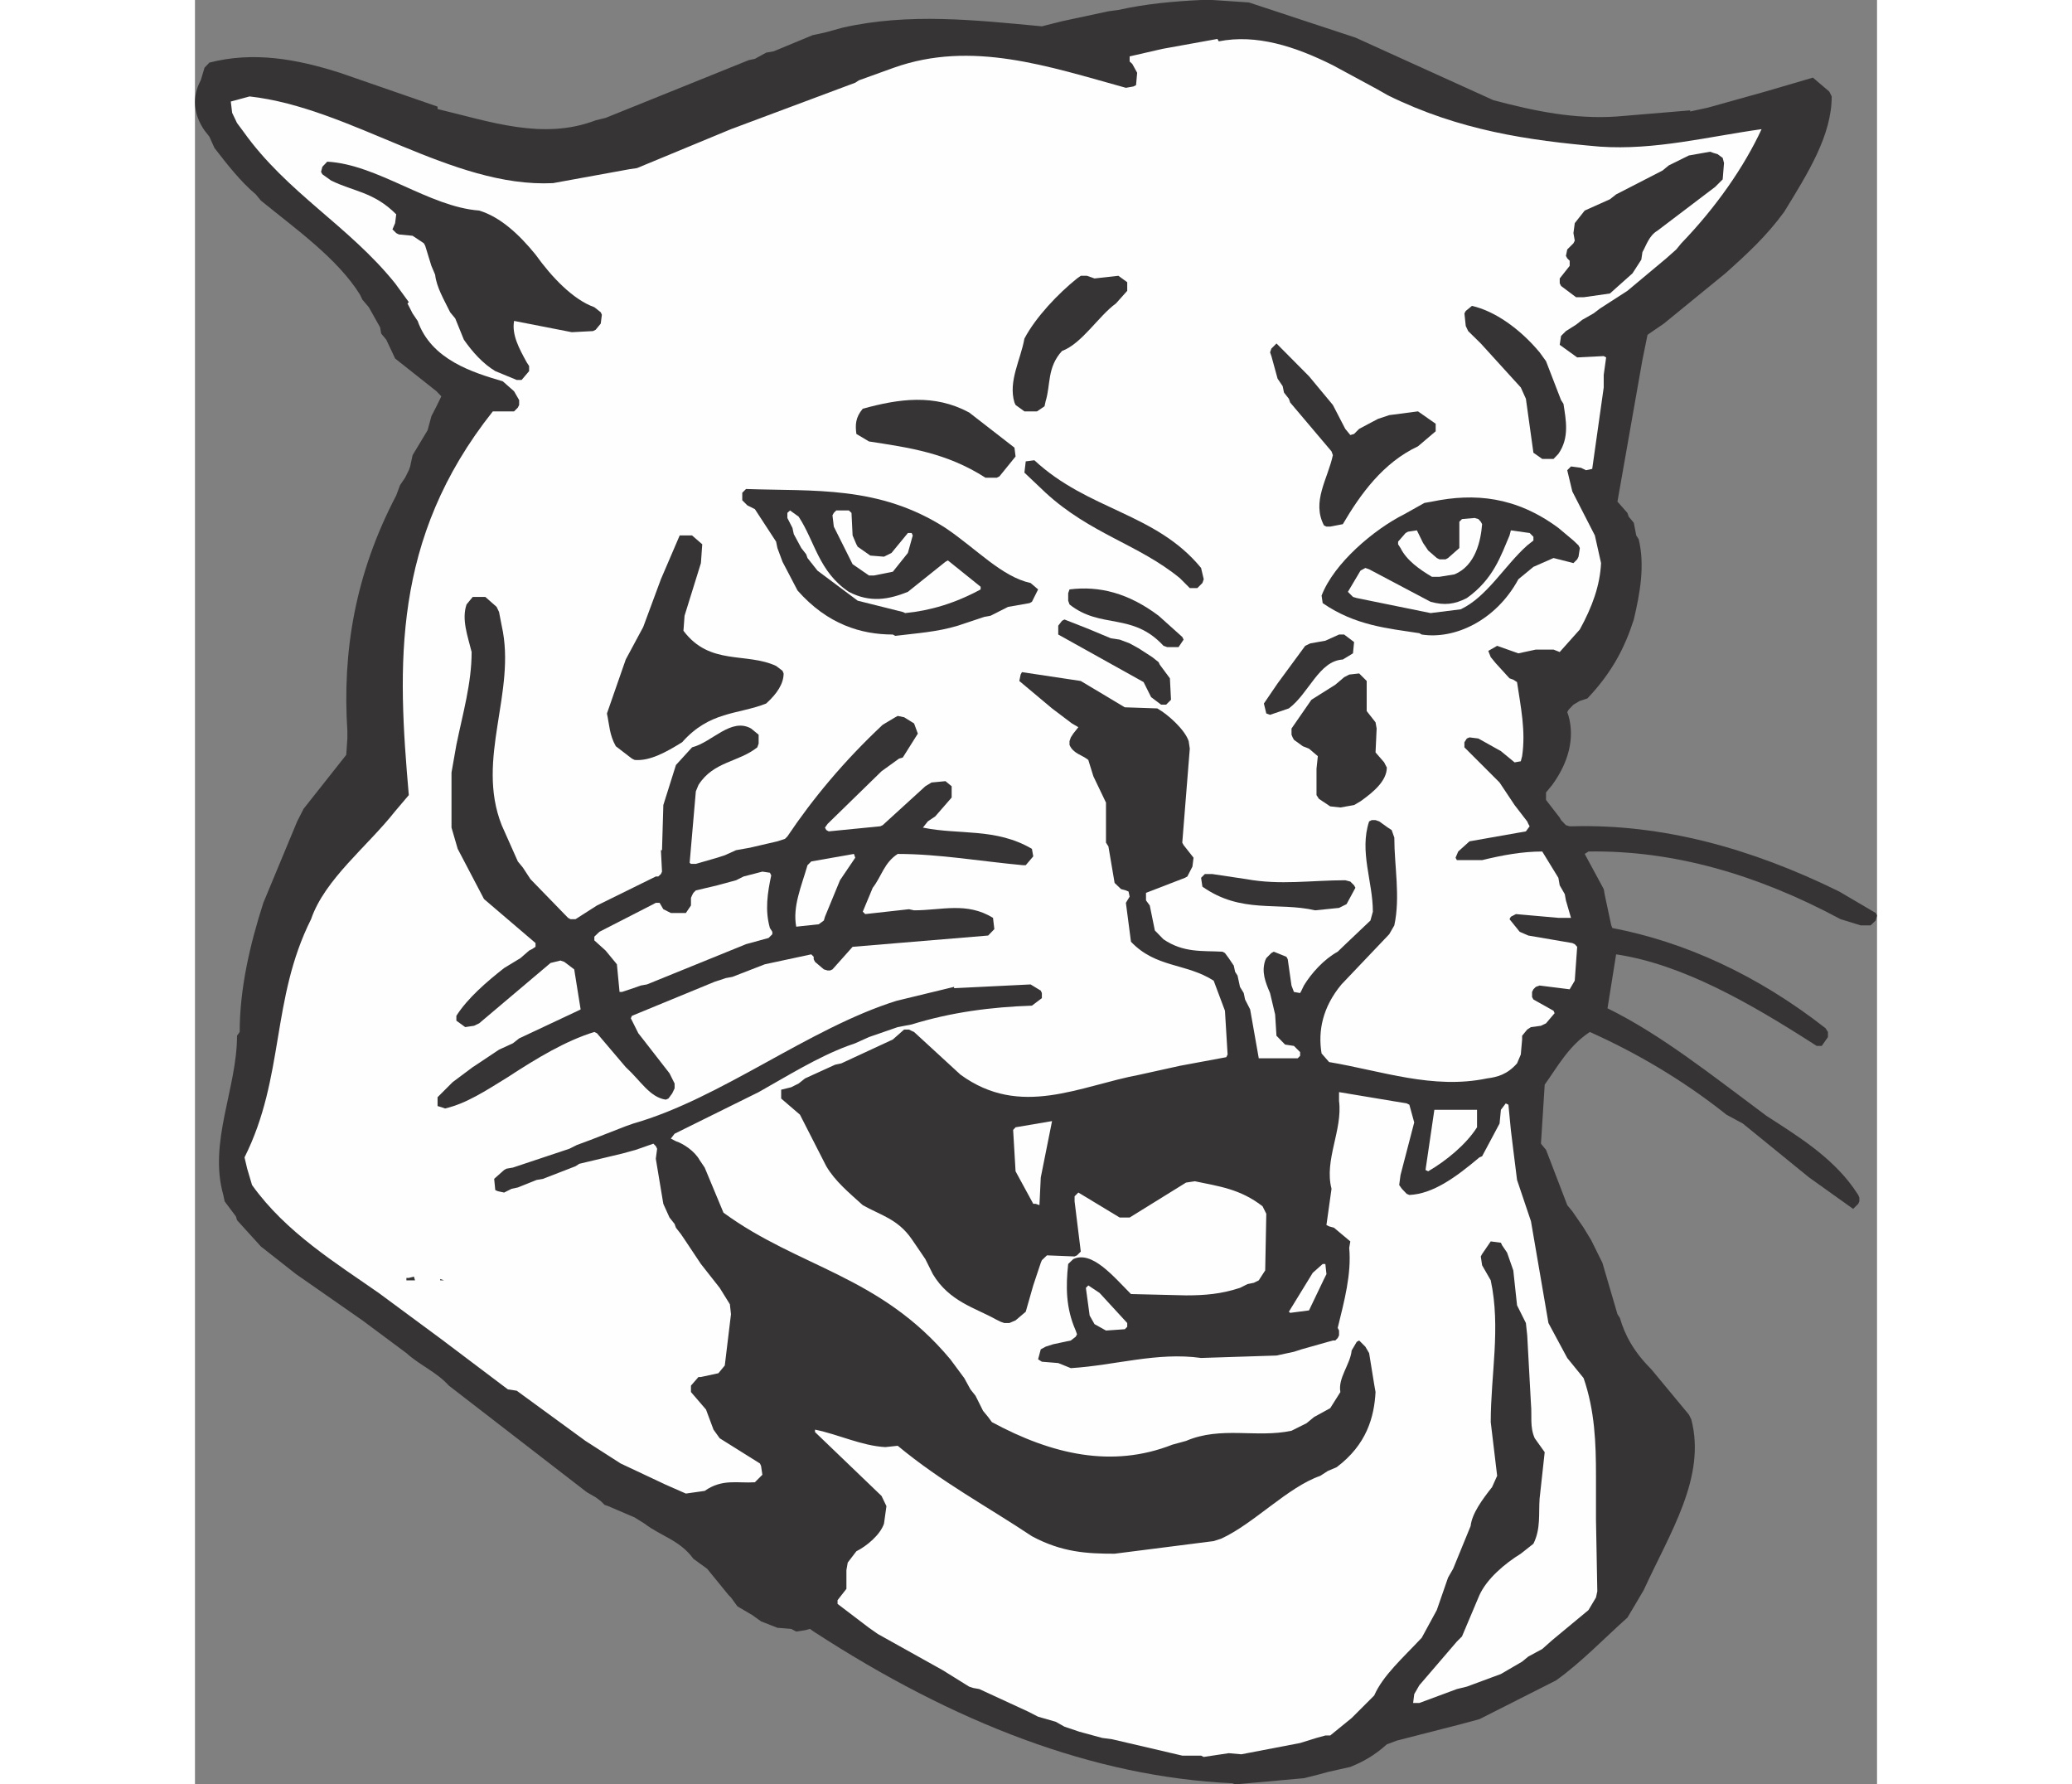 <?xml version="1.0" encoding="UTF-8"?>
<!DOCTYPE svg PUBLIC "-//W3C//DTD SVG 1.1//EN" "http://www.w3.org/Graphics/SVG/1.1/DTD/svg11.dtd">
<!-- Creator: CorelDRAW -->
<svg xmlns="http://www.w3.org/2000/svg" xml:space="preserve" width="7.848in" height="6.757in" version="1.1" style="shape-rendering:geometricPrecision; text-rendering:geometricPrecision; image-rendering:optimizeQuality; fill-rule:evenodd; clip-rule:evenodd"
viewBox="0 0 45973.96 48758.98"
 xmlns:xlink="http://www.w3.org/1999/xlink"
 xmlns:xodm="http://www.corel.com/coreldraw/odm/2003">
 <rect x="0" y="0" width="45973.96" height="48758.98" fill="#808080" stroke="none"/>
 <defs>
  <style type="text/css">
   <![CDATA[
    .fil1 {fill:#FEFEFE}
    .fil0 {fill:#373435}
   ]]>
  </style>
 </defs>
 <g id="Layer_x0020__x0028_Black_x0020_and_x0020_White_x0029_">
  <g id="_2008644962208">
   <path class="fil0" d="M28357.13 48728.76c-3801.36,-175.27 -7608.75,-1649.87 -11446.38,-4145.85l0 0 -102.74 -72.52 -132.96 36.27 -241.74 36.25 -139 -72.52 -374.69 -30.22 -447.23 -175.25 -235.69 -169.22 -410.96 -241.74 -175.27 -241.74 -66.47 -66.49 -586.23 -719.17 -374.69 -271.96 0 0c-374.69,-513.71 -888.39,-616.45 -1335.62,-960.92l0 0 -271.96 -169.22 -719.17 -308.22 -102.74 -36.25 -102.75 -102.75 -139 -102.74 -241.74 -139 -3771.14 -2912.97 0 0c-338.44,-374.69 -785.65,-549.95 -1160.35,-888.39l0 0 -1202.66 -894.44 -1813.05 -1263.08 -960.92 -755.45 -652.7 -719.17 -30.22 -102.75 -308.22 -410.94 -36.25 -175.27 0 0c-410.96,-1438.35 374.69,-2912.97 374.69,-4351.32l0 0 72.52 -102.74 0 0c0,-1166.39 271.96,-2363.01 646.65,-3529.4l0 0 924.66 -2224.01 175.27 -344.47 1166.39 -1474.62 30.22 -447.21 0 -205.49 0 0c-139,-2157.52 205.47,-4278.79 1335.62,-6436.33l0 0 102.74 -278.01 139 -205.47 102.74 -205.49 36.27 -102.74 66.47 -308.22 410.96 -682.9 102.75 -380.76 138.99 -271.96 132.97 -271.96 -132.97 -138.99 -1130.13 -894.45 -241.74 -513.7 -139 -169.2 -30.22 -169.22 -308.22 -549.96 -175.25 -205.47 -66.49 -139 0 0c-616.43,-991.14 -1782.83,-1813.06 -2707.48,-2568.5l0 0 -139 -169.22 0 0c-410.96,-344.47 -785.65,-821.9 -1130.13,-1269.13l0 0 -139 -308.22 -132.96 -169.2 0 0c-308.22,-447.23 -344.49,-930.7 -102.75,-1371.88l0 0 102.75 -344.47 132.96 -139 0 0c1202.64,-308.22 2369.06,-102.74 3565.67,278.01l0 0 2671.22 924.66 0 66.47 0 0c1444.4,344.49 2882.75,858.19 4321.1,308.22l0 0 271.96 -66.49 3910.16 -1577.35 169.2 -36.25 308.22 -169.22 205.49 -36.27 1063.64 -441.18 338.44 -72.52 483.48 -132.96 0 0c1813.06,-410.96 3632.16,-205.49 5445.18,-36.27l0 0 549.96 -139 1269.13 -271.96 271.96 -36.25 0 0c755.43,-169.22 1510.89,-235.71 2260.27,-271.96l0 0 308.22 0 997.17 66.47 2912.97 960.92 3771.14 1710.31 0 0c1160.36,308.22 2224.01,519.74 3354.15,447.23l0 0 2024.56 -169.22 0 30.22 477.45 -102.75 1577.35 -441.16 1299.35 -380.74 447.23 380.74 66.47 132.96 0 0c0,1063.66 -646.65,2091.05 -1299.35,3154.71 -477.43,652.7 -991.14,1130.13 -1607.57,1680.09l0 0 -1680.09 1371.88 -344.47 235.69 -102.75 72.52 -139 682.92 -271.96 1541.09 -410.94 2332.81 271.96 308.21 36.25 102.75 139 169.2 66.49 344.49 66.47 102.74 0 0c175.27,719.17 36.27,1474.62 -132.96,2193.79 -241.74,755.43 -586.21,1438.35 -1269.13,2157.54l0 0 -205.49 66.47 -175.25 102.75 -132.96 139 -36.27 66.47 36.27 102.74 0 0c169.2,616.45 0,1269.15 -447.23,1885.58l0 0 -169.22 205.47 0 205.49 374.71 483.48 36.25 66.49 132.96 139 102.75 30.2 72.52 0 0 0c2429.49,-66.47 4865.02,586.23 7294.51,1782.83l0 0 997.17 586.21 36.27 66.49 -36.27 139 -139 132.96 -66.47 0 -205.49 0 -549.96 -169.22 0 0c-2296.52,-1232.88 -4593.06,-1885.56 -6889.58,-1849.3l0 0 -102.75 66.49 519.74 960.89 30.22 169.22 175.27 821.92 30.22 72.52 0 0c1952.05,374.71 3940.36,1263.1 5825.93,2737.72l0 0 66.49 102.74 0 139 -169.22 241.74 -139 0 0 0c-1813.05,-1166.39 -3662.36,-2230.05 -5481.45,-2502.01l0 0 -235.69 1474.62 0 0c1468.57,719.17 2876.7,1849.31 4351.32,2943.17 852.12,549.96 1746.56,1099.93 2363.01,1952.07l0 0 139 205.47 30.2 72.52 0 102.75 -30.2 66.47 -139 139 -1202.66 -858.17 -1813.05 -1474.62 -447.23 -241.74 0 0c-1196.61,-954.88 -2502.01,-1710.31 -3734.89,-2260.27 -580.17,380.74 -888.39,960.91 -1232.86,1438.35l0 0 -102.75 1613.62 139 169.2 132.96 344.49 447.23 1166.39 139 169.22 308.22 447.21 205.47 338.44 308.22 622.48 410.96 1402.09 66.47 102.75 0 0c139,477.43 380.74,924.64 858.19,1402.09l0 0 1027.39 1238.91 66.47 132.96 0 0c410.96,1577.35 -580.17,3088.24 -1299.35,4659.55l0 0 -241.74 410.96 -205.47 344.47 0 0c-580.18,513.71 -1269.15,1232.88 -1952.07,1716.36l0 0 -2091.05 1057.61 -513.7 139 -1746.58 447.23 -271.96 102.74 0 0c-344.47,308.22 -652.7,477.45 -997.17,616.43l0 0 -616.43 139 -241.74 66.49 -410.96 102.74 -1879.53 169.22 -72.53 -30.22z"/>
   <path class="fil1" d="M27498.96 47973.33l-338.44 0 -175.25 0 -1915.8 -447.23 -271.96 -36.25 -622.48 -169.22 -410.96 -139 -235.69 -132.96 -483.48 -139 -271.94 -139 -1335.62 -616.43 -169.22 -30.22 -108.78 -36.27 -719.17 -447.21 -1776.8 -991.14 -241.74 -169.22 -858.19 -652.7 0 -102.74 241.74 -308.22 0 -513.7 36.27 -205.47 235.69 -308.22 0 0c278.01,-139 652.7,-447.21 755.45,-755.43l0 0 66.47 -477.45 -132.96 -277.99 -1819.09 -1746.58 0 -66.49 0 0c652.7,132.96 1269.13,441.18 1921.83,477.45l0 0 338.44 -36.27 0 0c1202.66,997.17 2435.52,1649.87 3668.41,2471.79 821.9,441.18 1504.82,477.45 2260.26,477.45l0 0 2707.48 -344.49 205.49 -66.47 0 0c894.44,-410.96 1819.09,-1408.15 2707.48,-1716.36l0 0 205.49 -132.96 241.74 -102.75 0 0c821.92,-616.43 1027.39,-1371.87 1063.66,-2054.78l0 0 -36.27 -205.47 -139 -858.19 -102.74 -175.25 -169.22 -169.22 -66.47 36.25 -139 235.71 0 0c-36.27,380.74 -380.74,755.43 -308.22,1136.18l0 0 -278.01 441.18 -441.18 241.74 -205.47 169.22 -410.96 205.47 0 0c-960.92,205.49 -1921.83,-132.96 -2882.75,278.01l0 0 -374.69 102.74 0 0c-1643.84,646.65 -3287.66,271.96 -4931.49,-616.43l0 0 -102.74 -139 -139 -169.22 -205.47 -410.96 -139 -175.25 -169.22 -308.22 -380.74 -513.7 0 0c-1915.8,-2296.54 -4145.85,-2502.01 -6200.64,-4006.85l0 0 -513.7 -1232.86 -139 -205.49 0 0c-132.96,-241.74 -441.18,-447.21 -646.65,-513.7l0 0 -139 -72.52 102.74 -132.96 2296.54 -1136.19 0 0c785.65,-441.16 1607.57,-954.88 2435.52,-1263.08l0 0 205.49 -72.53 374.69 -169.2 785.65 -271.96 380.74 -72.53 0 0c1093.88,-338.43 2193.79,-477.43 3287.66,-513.7l0 0 271.94 -205.47 0 -139 -30.22 -66.49 -277.99 -169.2 -2091.05 102.74 0 -36.27 -1571.31 380.74 0 0c-2399.28,749.4 -4798.55,2671.23 -7197.81,3354.15l0 0 -205.49 72.52 -960.91 374.69 -374.71 139 -205.47 102.75 -1541.09 513.7 -175.27 30.22 -66.49 36.25 -271.96 241.74 30.22 308.22 72.53 30.22 169.2 36.25 205.49 -102.74 169.22 -36.25 513.7 -205.49 175.25 -30.22 888.41 -344.47 102.74 -66.49 1166.39 -277.99 374.69 -102.75 380.74 -132.96 102.74 -36.25 66.49 66.47 36.27 72.53 -36.27 271.96 205.47 1232.86 169.22 374.69 139 175.27 36.27 102.74 132.96 169.22 139 205.47 410.96 616.45 513.7 652.7 278.01 447.21 30.2 271.96 -169.2 1402.1 -175.27 211.52 -477.43 102.74 -66.49 0 -205.47 235.69 0 175.27 410.96 477.43 205.47 549.96 169.22 235.71 1099.91 688.95 30.22 66.49 36.27 241.74 -205.49 205.47 0 0c-477.43,30.22 -888.39,-102.74 -1371.87,235.71l0 0 -513.7 72.52 -549.96 -241.74 -1232.88 -580.18 -960.91 -616.43 -1879.53 -1371.88 -241.74 -36.25 -1819.09 -1371.88 -1710.33 -1263.08 0 0c-1130.13,-791.7 -2538.26,-1649.89 -3462.92,-2949.24l0 0 -132.96 -447.21 -72.53 -308.22 0 0c1099.93,-2193.8 719.18,-4315.06 1819.09,-6508.86 374.71,-1093.88 1541.11,-1988.3 2296.54,-2949.2l0 0 374.69 -441.18 0 0c-308.21,-3529.4 -477.43,-6992.34 2296.54,-10485.49l0 0 580.17 0 102.75 -102.74 36.25 -72.52 0 -132.96 -139 -241.74 -308.21 -271.96 0 0c-821.92,-241.76 -1952.05,-586.23 -2326.76,-1649.89l0 0 -139 -205.47 -138.99 -271.96 36.25 -36.27 -374.69 -513.7 0 0c-1269.13,-1577.35 -2949.24,-2465.74 -4145.85,-4145.83l0 0 -175.25 -235.71 -132.96 -278.01 -36.27 -308.21 513.7 -139 0 0c2773.97,308.21 5517.72,2502.01 8291.69,2369.06l0 0 2091.05 -380.74 205.49 -30.22 2568.48 -1063.66 3396.47 -1269.13 102.74 -66.49 954.88 -344.47 0 0c2127.3,-755.45 4218.35,-36.27 6339.62,549.95l0 0 205.47 -36.25 72.52 -36.27 30.22 -338.43 -132.96 -241.76 -72.52 -66.47 0 -139 894.44 -205.47 1504.84 -271.96 36.25 66.47 0 0c1027.39,-205.47 2091.05,139 3118.46,652.7l0 0 1196.61 646.65 308.21 175.27 0 0c1952.05,960.92 3837.63,1232.88 5795.72,1402.09 1504.84,102.75 2943.19,-271.96 4417.81,-477.43 -477.45,1027.39 -1232.88,2121.27 -2193.8,3118.44l0 0 -139 169.22 -271.96 241.74 -1063.64 888.41 -749.4 483.48 -175.25 132.96 -308.22 175.25 -169.22 132.96 -278.01 175.27 -132.96 132.96 -36.25 241.74 477.43 344.49 725.21 -36.27 66.49 36.27 -66.49 477.43 0 344.47 -314.25 2224.02 -169.22 36.25 -139 -66.47 -271.96 -36.27 -102.74 102.74 139 580.18 616.43 1202.66 169.22 755.43 0 0c-30.22,616.43 -241.74,1196.61 -580.18,1813.05l0 0 -549.95 616.45 -169.22 -66.49 -483.48 0 -477.45 102.74 -580.18 -205.47 -241.74 139 66.49 169.2 139 169.22 374.69 410.96 102.74 36.27 102.74 66.47 0 0c102.75,688.97 241.76,1335.62 139,2024.58l0 0 -36.25 139 -169.22 30.22 -374.69 -308.22 -616.45 -344.47 -241.74 -30.22 -72.52 30.22 -66.49 102.74 0 139 960.92 960.91 410.96 616.45 344.47 447.21 30.22 66.49 36.27 66.47 -102.74 139 -1541.11 271.96 -308.21 278.01 -72.53 169.22 36.27 66.47 688.97 0 0 0c543.92,-132.96 1093.86,-235.69 1643.82,-235.69l0 0 441.18 719.17 36.27 205.47 138.99 241.74 30.22 169.22 139 477.43 -344.47 0 -1160.35 -102.74 -139 72.53 -36.27 66.47 278.01 344.49 235.69 102.74 1202.66 205.47 66.47 30.22 66.49 72.52 -66.49 924.66 -138.99 235.71 -821.92 -102.74 -102.74 36.25 -66.49 66.49 -36.27 72.52 0 139 36.27 66.49 549.96 308.21 30.22 66.49 -235.71 277.99 -139 66.49 -271.96 36.27 -102.74 66.47 -139 169.22 0 102.74 -36.25 410.96 -102.75 241.74 0 0c-271.96,308.22 -543.92,374.69 -821.9,410.96 -1474.62,308.22 -2876.72,-205.47 -4315.07,-447.21l0 0 -205.47 -235.71 0 0c-102.74,-616.43 30.22,-1269.13 543.92,-1885.56l0 0 1305.4 -1371.88 139 -241.74 0 0c169.22,-785.65 0,-1607.57 0,-2399.26l0 0 -72.53 -205.47 -102.74 -66.49 -235.69 -169.22 -102.74 -36.25 -102.75 0 -72.52 36.25 0 0c-271.96,821.92 102.74,1643.82 102.74,2465.74l0 0 -66.47 241.74 -719.18 682.92 -175.25 169.22 0 0c-374.71,205.47 -719.18,586.21 -924.66,924.66l0 0 -66.49 138.99 -36.27 66.49 -169.2 -30.22 -66.49 -175.25 -102.74 -719.18 -36.27 -66.49 -344.47 -138.99 -66.49 36.25 -139 139 -30.2 66.49 0 0c-102.75,308.21 0,580.17 132.96,888.39l0 0 139 586.21 36.25 580.18 235.71 241.74 241.74 36.27 102.74 102.74 66.47 66.49 0 102.74 -66.47 66.47 -1063.66 0 -235.69 -1335.6 -139 -271.96 -36.27 -175.27 -102.74 -169.22 -66.49 -308.21 -66.47 -102.75 -36.27 -169.2 -139 -205.49 -102.74 -139 -66.49 -36.25 0 0c-549.95,-30.22 -1063.64,36.25 -1613.6,-338.44l0 0 -235.71 -241.74 -138.99 -682.92 -102.75 -139 0 -205.47 1063.66 -410.96 66.49 -36.27 139 -271.96 30.22 -241.72 -271.96 -344.47 -36.27 -66.49 205.47 -2568.5 -30.22 -205.47 0 0c-102.74,-308.22 -549.95,-719.18 -858.17,-894.44l0 0 -888.39 -30.22 -1202.66 -719.18 -1607.56 -241.74 -36.27 66.49 -36.25 175.25 894.42 749.4 543.92 410.96 175.25 102.74 -139 175.27 -66.47 102.74 -36.27 102.74 0 102.74 0 0c102.74,241.74 344.49,271.96 513.7,410.96l0 0 139 447.23 344.49 719.17 0 1093.88 66.47 102.74 169.22 997.17 175.25 169.2 132.97 36.27 72.52 30.22 30.22 139 -102.74 169.22 138.99 1063.66 0 0c682.92,719.17 1504.84,580.17 2260.27,1063.64l0 0 308.22 821.92 72.52 1196.61 -36.25 72.52 -1269.15 235.71 -1093.86 241.74 0 0c-1649.89,308.22 -3257.45,1196.61 -4901.27,0l0 0 -1269.15 -1166.39 -66.47 -30.22 -72.52 -36.27 -132.97 0 -308.21 271.96 -1408.13 652.7 -169.22 36.27 -821.92 374.69 -175.27 139 -205.47 102.74 -271.96 66.49 0 241.74 513.7 441.18 719.18 1408.13 0 0c241.74,410.96 616.43,719.17 997.17,1063.66 477.43,271.96 954.88,374.69 1335.62,924.66l0 0 235.69 344.47 139 205.49 205.49 410.96 0 0c447.21,749.39 1166.39,924.66 1716.34,1232.86l0 0 132.97 66.49 102.74 36.25 139 0 169.2 -72.52 278.01 -235.69 205.49 -719.18 205.45 -616.43 30.22 -72.52 139 -132.97 755.43 30.22 66.49 -30.22 102.74 -102.74 -169.22 -1371.87 0 -139 102.74 -102.75 1130.14 682.92 271.96 0 1541.09 -954.88 241.74 -36.25 0 0c652.7,139 1232.88,205.47 1849.31,682.92l0 0 102.74 205.47 -30.2 1547.14 -175.27 271.96 -132.96 66.49 -175.27 36.27 -205.47 102.74 0 0c-513.7,169.22 -960.92,205.47 -1474.62,205.47l0 0 -1504.84 -36.25 0 0c-477.43,-477.45 -1063.64,-1196.61 -1577.35,-954.88l0 0 -138.99 132.96 0 0c-66.49,616.43 -66.49,1202.66 205.47,1819.09l0 0 36.27 102.74 -36.27 66.49 -132.96 102.74 -483.48 102.74 -205.49 66.49 -66.47 36.25 -66.49 36.27 -72.52 271.96 102.74 66.47 447.23 36.27 344.47 139 0 0c1196.61,-72.52 2363.01,-447.23 3559.62,-278.01l0 0 2060.83 -66.47 477.45 -102.75 205.47 -66.47 858.19 -241.74 66.47 0 66.49 -66.49 36.25 -72.52 0 -132.96 -36.25 -72.52 0 0c175.25,-719.18 380.74,-1468.57 314.25,-2187.76l0 0 30.22 -175.27 -447.23 -374.69 -132.96 -36.27 -72.52 -36.25 139 -991.14 0 0c-205.49,-785.65 308.22,-1607.57 205.47,-2399.26l0 0 0 -241.76 1849.31 308.22 72.53 36.27 132.96 483.48 -374.69 1438.35 -36.27 271.96 72.52 102.74 132.96 139 72.53 30.22 0 0c646.65,-30.22 1263.08,-477.43 1915.78,-1027.39l0 0 72.53 -30.22 477.43 -894.44 36.27 -374.69 132.96 -175.27 72.52 36.27 66.49 688.95 66.47 543.92 102.74 821.92 380.74 1130.14 477.45 2780 513.7 954.88 447.23 549.96 0 0c308.21,894.44 338.43,1782.84 338.43,2671.23l0 0 0 308.21 0 894.45 36.27 1952.05 -36.27 169.22 -205.47 344.47 -991.14 821.92 -271.96 241.74 -380.74 205.47 -169.22 139 -580.17 338.44 -930.7 344.47 -271.96 66.49 -1027.39 380.74 -169.22 0 30.22 -241.74 139 -241.76 1027.39 -1196.61 139 -138.99 477.43 -1130.14 0 0c205.49,-447.21 688.97,-858.17 1130.14,-1130.13l0 0 344.47 -271.96 0 0c205.47,-410.96 139,-821.92 169.22,-1232.88l0 0 139 -1269.13 -271.96 -380.74 0 0c-139,-308.22 -72.53,-616.45 -102.75,-924.66l0 0 -102.74 -1885.58 -36.25 -338.44 -241.76 -483.48 -102.74 -954.88 -169.22 -483.48 -138.99 -205.47 -30.22 -66.49 -278.01 -36.27 -235.69 344.49 -36.27 66.47 36.27 241.74 235.69 410.96 0 0c278.01,1299.37 0,2568.5 0,3873.89l0 0 175.25 1468.57 -138.99 308.21 0 0c-271.96,344.49 -549.96,725.23 -586.23,1063.66l0 0 -477.43 1166.41 -139 241.74 -308.22 888.39 -410.96 755.43 0 0c-513.7,549.96 -1057.61,1027.39 -1299.35,1577.35l0 0 -616.43 616.45 -586.23 477.43 -132.96 0 -241.74 66.49 -447.23 138.99 -1607.56 308.22 -344.49 -30.22 -682.92 102.74 -72.52 -36.25z"/>
   <polygon class="fil1" points="24900.26,36357.71 24585.99,36182.44 24453.03,35946.75 24350.3,35191.31 24416.77,35124.83 24724.99,35330.31 25480.43,36152.22 25480.43,36254.97 25413.96,36321.44 "/>
   <polygon class="fil1" points="29934.49,35874.23 29898.24,35844.01 30550.93,34780.35 30822.89,34538.61 30895.41,34538.61 30925.63,34816.62 30859.14,34949.57 30448.2,35807.74 "/>
   <polygon class="fil0" points="5500.62,34985.82 5536.89,34949.57 "/>
   <polygon class="fil0" points="5778.63,34985.82 5778.63,34919.35 5845.1,34919.35 5984.1,34883.09 6014.32,34985.82 "/>
   <polygon class="fil0" points="6703.28,34985.82 6703.28,34949.57 6806.02,34985.82 "/>
   <polygon class="fil1" points="22978.43,32894.77 22911.96,32894.77 22428.47,32006.38 22362,30876.24 22428.47,30803.72 23425.64,30634.5 23117.42,32175.61 23081.15,32931.04 "/>
   <path class="fil1" d="M33633.11 31970.12l241.76 -1643.82 1166.39 0 0 477.43 0 0c-308.22,483.48 -858.19,924.66 -1335.62,1202.66l0 0 -72.53 -36.27z"/>
   <path class="fil0" d="M6733.5 30253.76l-102.75 -30.22 0 -241.74 410.96 -410.96 549.96 -410.96 102.74 -66.47 616.45 -410.96 380.74 -175.27 169.2 -132.96 1607.57 -755.43 72.53 -36.25 -175.27 -1093.88 -271.96 -205.49 -102.74 -36.25 -271.96 66.47 -1952.05 1649.87 -139 66.49 -241.74 36.27 -241.76 -175.27 0 -132.96 0 0c308.22,-483.48 827.97,-930.7 1305.4,-1305.4l0 0 447.23 -271.96 235.69 -205.47 72.53 -36.27 102.74 -66.49 0 -102.74 -1408.13 -1202.66 -719.18 -1371.85 -169.22 -580.18 0 -1504.84 132.96 -755.43 0 0c175.27,-858.17 417.01,-1680.09 417.01,-2538.26 -108.78,-441.18 -278.01,-888.41 -139,-1299.37l0 0 169.22 -205.47 344.47 0 308.22 271.96 66.49 139 72.52 374.69 0 0c410.96,1819.09 -719.18,3632.14 0,5451.25l0 0 441.18 991.13 139 169.2 205.47 314.25 1027.39 1057.61 66.49 36.27 139 0 586.21 -374.69 1607.57 -791.7 66.49 0 72.52 -66.49 30.22 -66.47 -30.22 -586.21 30.22 0 36.25 -1232.86 344.49 -1093.88 441.18 -483.48 0 0c549.95,-139 1063.64,-821.92 1613.6,-513.7l0 0 205.49 169.2 0 241.76 -36.27 102.74 0 0c-513.7,410.96 -1196.61,380.74 -1607.57,1027.39l0 0 -72.52 175.27 -169.22 1952.03 36.27 30.22 132.96 0 586.21 -169.2 205.49 -66.49 308.21 -139 374.71 -66.47 755.43 -175.27 205.47 -66.47 66.49 -66.49 0 0c688.95,-1027.39 1541.09,-2054.78 2604.75,-3051.97l0 0 344.47 -205.47 66.49 -36.27 175.25 36.27 271.96 169.22 102.75 278.01 -410.96 652.7 -102.74 30.2 -477.45 344.49 -1474.62 1438.35 -72.52 102.74 36.27 66.49 66.47 36.25 1408.13 -139 66.49 -30.2 755.43 -688.97 410.96 -374.69 169.22 -102.75 380.74 -36.25 169.22 139 0 308.21 -447.23 513.7 -205.47 139 -132.96 169.22 0 0c991.13,205.49 1988.3,0 2979.44,580.18l0 0 36.27 205.47 -205.49 241.72 -72.52 0 0 0c-1130.14,-102.72 -2296.54,-308.19 -3426.67,-308.19 -374.69,241.72 -441.18,616.41 -682.92,924.64l0 0 -271.96 652.7 66.49 66.47 1196.61 -132.96 138.99 30.22 0 0c755.45,0 1438.37,-235.69 2157.54,205.47l0 0 36.27 308.22 -169.22 175.27 -3704.67 308.21 -549.96 616.45 -66.47 30.22 -66.49 0 -102.74 -30.22 -241.74 -205.49 -36.27 -72.52 0 -66.49 -66.47 -66.47 -1269.15 271.96 -888.39 344.47 -169.22 30.22 -314.25 102.74 -2260.27 930.7 -30.22 66.49 205.49 410.94 132.96 169.22 719.17 924.66 102.74 205.49 36.27 72.52 0 132.96 -66.47 139 -102.75 139 -72.52 30.22 0 0c-441.18,-66.49 -682.92,-513.7 -1093.88,-888.41l0 0 -785.65 -924.66 -72.52 -36.25 0 0c-785.65,241.74 -1577.35,719.17 -2363.01,1232.86 -616.45,380.76 -1130.14,719.18 -1716.36,858.19l0 0 -102.74 -36.27z"/>
   <path class="fil1" d="M11671.04 27105.1l-66.49 0 -72.52 -755.43 -308.22 -374.69 -308.21 -278.01 0 -102.74 139 -132.96 1474.6 -755.45 66.49 -36.25 102.74 0 102.74 175.25 205.49 102.74 410.96 0 139 -205.47 0 -205.49 30.22 -72.52 36.25 -66.47 66.49 -66.49 586.21 -139 513.7 -139 205.49 -102.74 513.7 -132.96 205.47 30.22 36.27 72.52 0 0c-102.74,477.45 -175.27,954.88 -36.27,1438.35l0 0 66.49 102.75 0 66.47 -102.74 102.74 -616.45 169.22 -2707.48 1099.93 -169.22 30.22 -205.47 72.52 -308.22 102.74z"/>
   <path class="fil1" d="M16433.32 25322.27c-102.74,-549.96 139,-1093.88 308.22,-1680.11l0 0 102.74 -102.72 1166.39 -205.47 36.27 102.74 -278.01 410.94 -139 205.47 -410.96 997.19 -30.22 102.74 -139 102.74 -616.43 66.49z"/>
   <path class="fil0" d="M30617.4 24875.04c-1027.39,-235.69 -2018.52,102.74 -3082.18,-646.65l0 0 -36.27 -241.74 102.74 -102.75 205.49 0 930.69 139 0 0c924.66,169.22 1776.8,30.22 2701.45,30.22l0 0 139 36.27 102.74 102.74 36.27 66.49 -241.74 447.21 -205.49 102.74 -652.7 66.49z"/>
   <path class="fil0" d="M31028.36 22034.61l-308.21 -205.47 -66.49 -102.74 0 -719.18 36.27 -344.47 -241.74 -205.49 -169.22 -66.47 -241.74 -175.27 -36.27 -66.47 -30.22 -72.53 0 -169.2 543.92 -785.65 652.7 -410.96 241.74 -205.49 139 -72.52 271.96 -30.22 205.49 205.47 0 821.92 241.74 308.22 30.22 169.22 -30.22 652.7 235.69 271.96 36.27 72.52 36.25 66.49 0 0c0,374.69 -380.74,682.9 -719.17,924.66l0 0 -175.27 102.74 -374.69 66.47 -278.01 -30.22z"/>
   <path class="fil0" d="M11943 20729.21l-441.18 -338.43 0 0c-175.25,-314.27 -175.25,-586.23 -241.74,-894.44l0 0 513.7 -1474.62 477.45 -888.39 483.48 -1305.4 513.7 -1196.61 338.44 0 277.99 241.74 -36.25 513.7 -447.23 1438.35 -30.22 410.96 0 0c719.18,960.92 1710.31,580.18 2532.23,960.92l0 0 175.27 132.96 30.22 72.52 0 0c0,271.96 -169.22,543.92 -477.45,821.92 -785.65,308.21 -1541.09,205.47 -2296.52,1057.61 -447.23,278.01 -888.41,519.74 -1299.37,483.48l0 0 -72.52 -36.27z"/>
   <path class="fil0" d="M29384.54 19532.59l-102.75 -36.25 -66.47 -271.96 374.69 -549.96 755.43 -1027.39 139 -66.49 410.96 -72.52 374.69 -169.22 139 0 271.96 205.49 -30.22 308.21 -277.99 169.22 0 0c-652.7,36.27 -924.66,924.66 -1474.62,1335.62l0 0 -513.7 175.25z"/>
   <polygon class="fil0" points="26405.08,19254.61 26133.12,19049.12 25927.65,18638.16 23594.86,17338.81 23594.86,17097.07 23697.6,16964.11 23764.07,16927.85 24380.52,17169.59 25033.22,17441.54 25274.95,17477.81 25546.91,17580.55 25788.65,17713.5 26163.34,17955.24 26338.61,18094.24 26368.83,18160.73 26646.82,18535.42 26677.04,19121.65 26544.08,19254.61 "/>
   <path class="fil0" d="M26677.04 17683.28l-102.74 0 -102.74 -36.25 0 0c-852.14,-924.66 -1710.31,-447.23 -2568.5,-1130.14l0 0 -36.25 -102.74 0 -205.47 36.25 -102.74 0 0c821.92,-102.75 1613.62,102.74 2435.54,719.17l0 0 646.65 580.18 36.27 72.52 -139 205.47 -205.49 0z"/>
   <path class="fil0" d="M19074.34 17338.81c-858.19,0 -1782.84,-271.96 -2604.75,-1202.66l0 0 -410.96 -785.65 -139 -374.69 -36.27 -175.27 -580.18 -888.39 -205.47 -102.74 -139 -139 0 -205.47 102.74 -102.75 0 0c1849.31,66.49 3632.16,-102.74 5451.25,1063.66 858.17,580.18 1541.09,1335.62 2326.74,1504.84l0 0 205.47 175.27 -169.2 338.43 -66.49 36.27 -586.21 102.74 -477.43 241.74 -169.22 30.22 -725.23 241.74 0 0c-580.17,175.27 -1130.13,205.47 -1710.31,278.01l0 0 -66.47 -36.27z"/>
   <path class="fil0" d="M33463.91 17302.54c-858.19,-132.96 -1746.58,-205.47 -2641.01,-821.9l0 0 -30.22 -205.49 0 0c338.43,-888.39 1438.35,-1813.05 2260.27,-2224.01l0 0 549.96 -308.22 205.47 -36.25 0 0c1166.39,-241.74 2296.54,-139 3456.89,719.17l0 0 410.96 344.49 139 132.96 36.25 72.52 -36.25 235.69 -36.27 72.53 -102.74 102.74 -543.92 -139 -549.96 241.74 -410.96 338.44 0 0c-616.43,1136.18 -1746.58,1649.87 -2641.01,1510.87l0 0 -66.47 -36.27z"/>
   <path class="fil1" d="M33772.11 16752.6l-2018.52 -410.96 -102.75 -30.22 -139 -139 344.49 -580.18 132.96 -72.52 102.74 36.27 1680.09 888.39 0 0c374.71,102.74 652.7,72.52 991.14,-102.74 725.21,-513.7 930.7,-1160.36 1166.39,-1710.31l0 0 36.27 -139 513.7 72.52 102.74 102.74 0 102.75 -169.22 132.96 0 0c-616.43,549.95 -1099.91,1408.13 -1819.09,1746.58l0 0 -821.92 102.74z"/>
   <path class="fil1" d="M19346.29 16722.38l-1232.88 -308.22 -1099.91 -821.92 -271.96 -344.47 -36.27 -102.74 -132.96 -169.22 -205.49 -380.74 -36.25 -169.22 -139 -271.96 0 -139 72.52 -66.47 235.69 169.22 0 0c447.23,682.9 549.96,1504.82 1371.88,2054.78 586.21,308.22 1099.93,205.49 1613.62,0l0 0 1027.39 -821.92 66.47 -36.25 894.45 719.17 0 72.53 0 0c-688.97,374.69 -1371.88,580.17 -2060.85,646.65l0 0 -66.47 -30.22z"/>
   <path class="fil0" d="M27190.74 16069.68l-271.96 -271.96 0 0c-1130.13,-924.66 -2435.52,-1202.66 -3668.41,-2332.79l0 0 -580.15 -549.96 36.25 -308.22 235.71 -30.22 0 0c1474.58,1371.88 3323.9,1438.35 4556.78,2943.19l0 0 72.52 308.22 -36.25 102.74 -139 139 -205.49 0z"/>
   <path class="fil1" d="M34013.85 15761.45l-205.47 0 0 0c-344.47,-205.47 -688.97,-447.21 -858.17,-785.65l0 0 -66.49 -102.74 0 -72.53 205.47 -235.69 66.49 -36.27 241.74 -36.25 169.22 344.47 139 205.49 235.69 205.47 72.52 36.27 169.22 0 66.49 -36.27 308.21 -271.96 0 -586.21 0 -132.97 72.53 -72.52 344.47 -30.22 102.74 30.22 66.49 72.52 36.27 66.49 0 0c-36.27,447.23 -175.27,1130.13 -755.45,1371.88l0 0 -410.96 66.47z"/>
   <polygon class="fil1" points="18560.64,15725.19 18421.64,15725.19 17974.41,15416.98 17460.71,14389.59 17424.45,14081.36 17460.71,14014.88 17527.2,13948.41 17871.67,13948.41 17944.19,14014.88 17974.41,14631.33 18077.15,14873.06 18113.41,14939.53 18457.89,15181.27 18832.6,15211.49 19038.07,15108.75 19485.3,14564.84 19588.03,14564.84 19618.25,14631.33 19485.3,15108.75 19074.34,15622.45 "/>
   <path class="fil0" d="M31028.36 14389.59l-102.74 0 -66.49 -30.22 0 0c-344.47,-652.7 102.75,-1269.15 241.76,-1921.85l0 0 -36.27 -102.74 -1130.14 -1335.62 -36.25 -102.74 -132.96 -169.22 -36.27 -175.25 -139 -205.49 -169.22 -616.43 -36.25 -102.74 36.25 -102.75 139 -138.99 888.41 894.44 652.7 785.65 338.43 652.7 139 169.22 102.74 -30.22 139 -139 513.7 -271.96 308.22 -102.74 785.65 -102.75 483.48 338.44 0 205.47 -483.48 410.96 0 0c-954.88,447.23 -1571.31,1305.4 -2054.78,2127.32l0 0 -344.49 66.49z"/>
   <path class="fil0" d="M21606.57 13053.97c-1063.66,-682.92 -2091.05,-821.92 -3184.93,-991.14l0 0 -344.49 -205.47 0 0c-30.2,-241.74 -30.2,-447.23 175.27,-688.97 991.14,-271.96 1952.05,-410.96 2906.92,102.74l0 0 1238.93 960.92 30.2 241.74 -441.16 543.92 -72.53 36.27 -308.21 0z"/>
   <path class="fil0" d="M36824.09 12540.27l-241.74 -169.22 -205.47 -1474.62 -139 -308.22 -1093.88 -1202.64 -344.47 -338.44 -66.49 -139 -36.27 -344.47 36.27 -66.49 169.22 -139 0 0c616.43,139 1305.4,616.45 1849.31,1269.15l0 0 175.25 241.74 410.96 1063.66 66.49 102.74 0 0c66.47,441.18 169.22,924.66 -139,1365.84l0 0 -132.96 139 -308.22 0z"/>
   <path class="fil0" d="M22670.22 11240.91l-241.76 -175.25 -30.2 -66.49 0 0c-175.27,-580.17 169.2,-1166.39 271.96,-1746.58 308.21,-586.21 924.64,-1232.86 1438.34,-1643.82l0 0 102.74 -72.52 169.22 0 205.47 72.52 652.7 -72.52 241.74 175.25 0 235.71 -308.21 344.47 0 0c-477.45,344.47 -924.66,1093.88 -1474.62,1299.35 -410.96,447.23 -308.22,930.7 -447.23,1371.88l0 0 -30.22 138.99 -205.47 139 -344.46 0z"/>
   <path class="fil0" d="M8927.29 10382.74l-132.96 0 -586.23 -241.74 0 0c-338.43,-205.49 -616.43,-513.7 -858.17,-858.19l0 0 -235.69 -580.17 -139 -169.22 0 0c-169.22,-344.47 -374.71,-688.97 -410.96,-1027.39l0 0 -102.74 -241.74 -169.22 -549.96 -36.27 -66.49 -308.22 -205.47 -374.69 -36.27 -72.52 -36.27 -102.74 -102.74 72.52 -169.22 30.22 -241.74 0 0c-616.43,-616.43 -1160.35,-616.43 -1782.84,-924.66l0 0 -235.69 -169.2 -36.27 -66.49 36.27 -139 132.96 -139 0 0c1371.88,72.53 2780.02,1232.88 4151.9,1335.62 580.17,175.27 1093.86,652.7 1541.09,1202.66 441.18,616.43 1027.39,1232.88 1607.57,1438.35l0 0 175.25 139 30.22 66.47 -30.22 241.76 -139 169.2 -72.52 36.27 -580.18 30.22 -1577.35 -308.22 0 0c-66.47,380.74 139,755.43 344.49,1130.14l0 0 66.47 102.74 0 139 -205.47 241.74z"/>
   <path class="fil0" d="M37954.23 8122.46l-205.49 0 -410.96 -308.22 -36.25 -72.52 0 -132.96 271.96 -344.47 0 -139 -66.49 -66.49 -36.27 -66.47 36.27 -175.27 169.22 -169.22 36.25 -72.52 -36.25 -205.49 36.25 -271.96 271.96 -344.47 688.97 -308.22 169.22 -132.96 1269.13 -652.7 169.22 -139 549.96 -271.96 580.17 -102.74 102.75 36.27 102.74 30.22 139 102.74 36.25 139 -36.25 447.21 -205.49 205.49 -1577.35 1196.61 0 0c-235.69,139 -308.21,410.96 -410.96,586.21l0 0 -30.2 205.49 -241.76 374.69 -616.43 549.96 -719.17 102.74z"/>
  </g>
 </g>
</svg>
